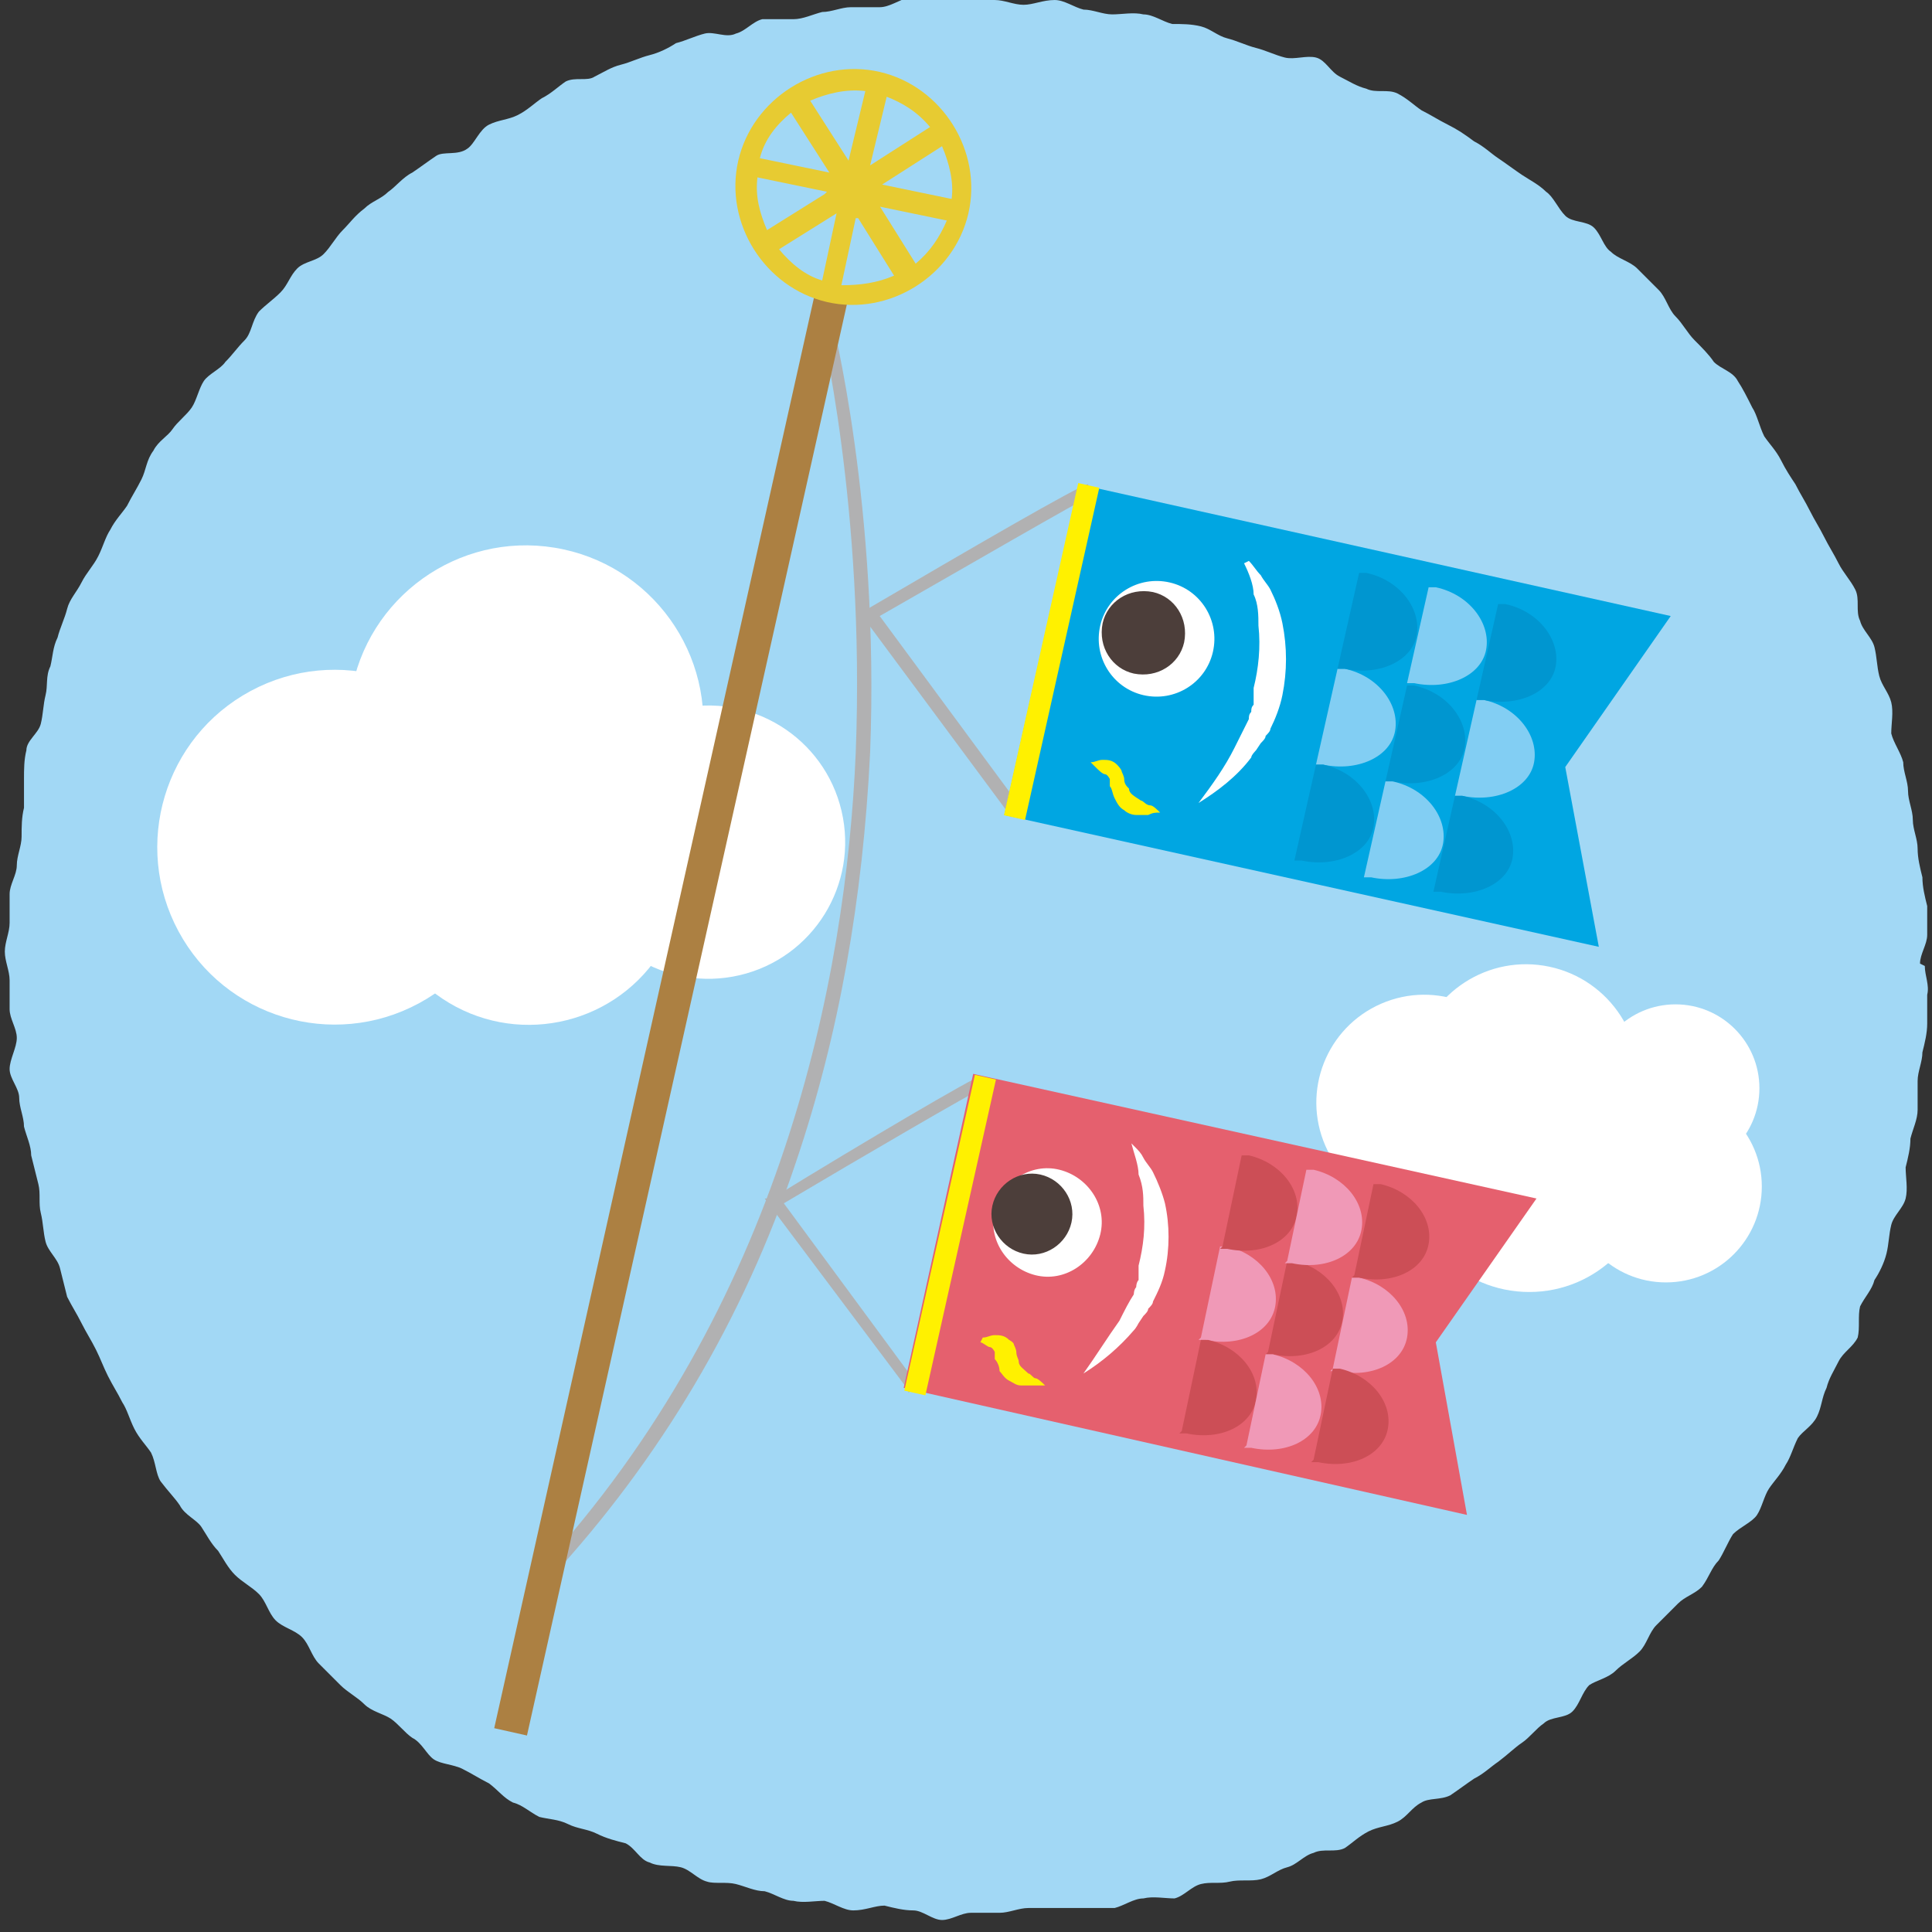 <?xml version="1.0" encoding="UTF-8"?><svg id="_レイヤー_2" xmlns="http://www.w3.org/2000/svg" width="80.6" height="80.6" viewBox="0 0 80.6 80.6"><rect x="0" y="0" width="80.6" height="80.6" fill="#333333" stroke="none"/><defs><style>.cls-1{fill:#fff;}.cls-2{fill:#00a6e2;}.cls-3{fill:#4c3e3a;}.cls-4{fill:#0096d0;}.cls-5{fill:#e5606e;}.cls-6{fill:#cc4e56;}.cls-7{fill:#e7cb32;}.cls-8{opacity:1;}.cls-9{fill:#ac8042;}.cls-10{fill:#b1b1b2;}.cls-11{fill:#a2d8f5;}.cls-12{fill:#82cef3;}.cls-13{fill:#f099b7;}.cls-14{fill:#fff100;}</style></defs><g id="_レイヤー_1-2"><g><path class="cls-11" d="M80.3,40.3c0,.4,.2,.8,.1,1.2,0,.4,0,.8,0,1.2,0,.4-.1,.8-.2,1.2,0,.4-.2,.8-.2,1.2,0,.4,0,.8,0,1.2,0,.4-.2,.8-.3,1.2,0,.4-.1,.8-.2,1.2,0,.4,.1,.9,0,1.3-.1,.4-.5,.7-.6,1.1-.1,.4-.1,.8-.2,1.2-.1,.4-.3,.8-.5,1.1-.1,.4-.4,.7-.6,1.1-.1,.4,0,.9-.1,1.3-.2,.4-.6,.6-.8,1-.2,.4-.4,.7-.5,1.1-.2,.4-.2,.8-.4,1.2-.2,.4-.6,.6-.8,.9-.2,.4-.3,.8-.5,1.1-.2,.4-.5,.7-.7,1-.2,.3-.3,.8-.5,1.1-.2,.3-.7,.5-1,.8-.2,.3-.4,.8-.6,1.1-.3,.3-.4,.7-.7,1.1-.3,.3-.7,.4-1,.7-.3,.3-.6,.6-.9,.9-.3,.3-.4,.8-.7,1.1-.3,.3-.7,.5-1,.8-.3,.3-.8,.4-1.1,.6-.3,.3-.4,.8-.7,1.1-.3,.3-.9,.2-1.2,.5-.3,.2-.6,.6-.9,.8-.3,.2-.6,.5-1,.8-.3,.2-.6,.5-1,.7-.3,.2-.7,.5-1,.7-.4,.2-.9,.1-1.2,.3-.4,.2-.6,.6-1,.8-.4,.2-.8,.2-1.2,.4-.4,.2-.7,.5-1,.7-.4,.2-.9,0-1.3,.2-.4,.1-.7,.5-1.1,.6-.4,.1-.7,.4-1.1,.5-.4,.1-.9,0-1.3,.1-.4,.1-.8,0-1.2,.1-.4,.1-.7,.5-1.1,.6-.4,0-.9-.1-1.3,0-.4,0-.8,.3-1.2,.4-.4,0-.8,0-1.2,0-.4,0-.8,0-1.2,0-.4,0-.8,0-1.2,0-.4,0-.8,.2-1.2,.2-.4,0-.8,0-1.2,0s-.8,.3-1.2,.3c-.4,0-.8-.4-1.2-.4-.4,0-.8-.1-1.2-.2-.4,0-.8,.2-1.3,.2-.4,0-.8-.3-1.2-.4-.4,0-.9,.1-1.3,0-.4,0-.8-.3-1.2-.4-.4,0-.8-.2-1.2-.3-.4-.1-.9,0-1.2-.1-.4-.1-.7-.5-1.1-.6-.4-.1-.9,0-1.3-.2-.4-.1-.6-.6-1-.8-.4-.1-.8-.2-1.2-.4-.4-.2-.8-.2-1.2-.4-.4-.2-.8-.2-1.2-.3-.4-.2-.7-.5-1.1-.6-.4-.2-.6-.5-1-.8-.4-.2-.7-.4-1.1-.6-.4-.2-.9-.2-1.2-.4-.3-.2-.5-.7-.9-.9-.3-.2-.6-.6-.9-.8-.3-.2-.8-.3-1.1-.6-.3-.3-.7-.5-1-.8-.3-.3-.6-.6-.9-.9-.3-.3-.4-.8-.7-1.1-.3-.3-.8-.4-1.1-.7-.3-.3-.4-.8-.7-1.1-.3-.3-.7-.5-1-.8-.3-.3-.5-.7-.7-1-.3-.3-.5-.7-.7-1-.2-.3-.7-.5-.9-.9-.2-.3-.5-.6-.8-1-.2-.3-.2-.8-.4-1.2-.2-.3-.5-.6-.7-1-.2-.4-.3-.8-.5-1.1-.2-.4-.4-.7-.6-1.1-.2-.4-.3-.7-.5-1.1-.2-.4-.4-.7-.6-1.1-.2-.4-.4-.7-.6-1.1-.1-.4-.2-.8-.3-1.2-.1-.4-.5-.7-.6-1.1-.1-.4-.1-.8-.2-1.2-.1-.4,0-.8-.1-1.2-.1-.4-.2-.8-.3-1.2,0-.4-.2-.8-.3-1.2,0-.4-.2-.8-.2-1.2,0-.4-.4-.8-.4-1.2,0-.4,.3-.9,.3-1.3,0-.4-.3-.8-.3-1.2,0-.4,0-.8,0-1.2,0-.4-.2-.8-.2-1.2s.2-.8,.2-1.2c0-.4,0-.8,0-1.2,0-.4,.3-.8,.3-1.2,0-.4,.2-.8,.2-1.2,0-.4,0-.8,.1-1.2,0-.4,0-.8,0-1.2,0-.4,0-.8,.1-1.2,0-.4,.5-.7,.6-1.1,.1-.4,.1-.8,.2-1.2,.1-.4,0-.8,.2-1.2,.1-.4,.1-.8,.3-1.2,.1-.4,.3-.8,.4-1.2,.1-.4,.4-.7,.6-1.1,.2-.4,.5-.7,.7-1.1,.2-.4,.3-.8,.5-1.1,.2-.4,.5-.7,.7-1,.2-.4,.4-.7,.6-1.1,.2-.4,.2-.8,.5-1.2,.2-.4,.6-.6,.8-.9,.2-.3,.6-.6,.8-.9,.2-.3,.3-.8,.5-1.1,.2-.3,.7-.5,.9-.8,.3-.3,.5-.6,.8-.9,.3-.3,.3-.8,.6-1.2,.3-.3,.6-.5,.9-.8,.3-.3,.4-.7,.7-1,.3-.3,.8-.3,1.1-.6,.3-.3,.5-.7,.8-1,.3-.3,.5-.6,.9-.9,.3-.3,.7-.4,1-.7,.3-.2,.6-.6,1-.8,.3-.2,.7-.5,1-.7,.3-.2,.9,0,1.3-.3,.3-.2,.5-.8,.9-1,.4-.2,.8-.2,1.2-.4,.4-.2,.7-.5,1-.7,.4-.2,.7-.5,1-.7,.4-.2,.9,0,1.2-.2,.4-.2,.7-.4,1.1-.5,.4-.1,.8-.3,1.2-.4,.4-.1,.8-.3,1.1-.5,.4-.1,.8-.3,1.2-.4,.4-.1,.9,.2,1.3,0,.4-.1,.7-.5,1.1-.6,.4,0,.9,0,1.3,0,.4,0,.8-.2,1.2-.3,.4,0,.8-.2,1.2-.2,.4,0,.8,0,1.2,0,.4,0,.8-.3,1.2-.4,.4,0,.8-.1,1.2-.1,.4,0,.8,.2,1.2,.2s.8,0,1.2,0c.4,0,.8,.2,1.2,.2,.4,0,.8-.2,1.3-.2,.4,0,.8,.3,1.2,.4,.4,0,.8,.2,1.2,.2,.4,0,.9-.1,1.3,0,.4,0,.8,.3,1.2,.4,.4,0,.8,0,1.2,.1,.4,.1,.7,.4,1.1,.5,.4,.1,.8,.3,1.2,.4,.4,.1,.8,.3,1.2,.4,.4,.1,.9-.1,1.3,0,.4,.1,.6,.6,1,.8,.4,.2,.7,.4,1.1,.5,.4,.2,.9,0,1.3,.2,.4,.2,.7,.5,1,.7,.4,.2,.7,.4,1.1,.6,.4,.2,.7,.4,1.1,.7,.4,.2,.7,.5,1,.7,.3,.2,.7,.5,1,.7,.3,.2,.7,.4,1,.7,.3,.2,.5,.7,.8,1,.3,.3,.9,.2,1.2,.5,.3,.3,.4,.8,.7,1,.3,.3,.8,.4,1.1,.7,.3,.3,.6,.6,.9,.9,.3,.3,.4,.8,.7,1.1,.3,.3,.5,.7,.8,1,.3,.3,.6,.6,.8,.9,.3,.3,.8,.4,1,.8,.2,.3,.4,.7,.6,1.1,.2,.3,.3,.8,.5,1.2,.2,.3,.5,.6,.7,1,.2,.4,.4,.7,.6,1,.2,.4,.4,.7,.6,1.1,.2,.4,.4,.7,.6,1.1,.2,.4,.4,.7,.6,1.1,.2,.4,.5,.7,.7,1.1,.2,.4,0,.9,.2,1.3,.1,.4,.5,.7,.6,1.1,.1,.4,.1,.8,.2,1.2,.1,.4,.4,.7,.5,1.1,.1,.4,0,.9,0,1.3,.1,.4,.4,.8,.5,1.2,0,.4,.2,.8,.2,1.2,0,.4,.2,.8,.2,1.2,0,.4,.2,.8,.2,1.2,0,.4,.1,.8,.2,1.2,0,.4,.1,.8,.2,1.2,0,.4,0,.8,0,1.2,0,.4-.3,.8-.3,1.2Z"/><g><circle class="cls-1" cx="21.9" cy="30.1" r="7.4" transform="translate(-11.3 46.9) rotate(-80.7)"/><circle class="cls-1" cx="14" cy="35.3" r="7.4" transform="translate(-15.1 10.9) rotate(-28.3)"/><circle class="cls-1" cx="22.1" cy="36.3" r="6.5" transform="translate(-20.4 34.5) rotate(-56.3)"/><circle class="cls-1" cx="29.5" cy="35.2" r="5.7" transform="translate(-7.2 7.6) rotate(-13.2)"/></g><g><circle class="cls-1" cx="63.7" cy="44.9" r="4.7" transform="translate(6.5 97.9) rotate(-78)"/><circle class="cls-1" cx="59.4" cy="46" r="4.5" transform="translate(-13.4 27.5) rotate(-23.5)"/><circle class="cls-1" cx="63.8" cy="48.8" r="5.1"/><circle class="cls-1" cx="69.5" cy="49.5" r="4"/><circle class="cls-1" cx="69.9" cy="45.4" r="3.5"/></g><g class="cls-8"><path class="cls-10" d="M22.9,65.9l-.4-.4c10.1-11,12.8-24.6,13.2-34.1,.4-10.3-1.5-18-1.5-18.1h.5c0,0,2,7.8,1.6,18.1-.3,6.1-1.3,11.8-3.1,17.1-2.2,6.6-5.7,12.4-10.2,17.3Z"/><rect class="cls-9" x="27.3" y="11.3" width="1.4" height="61.7" transform="translate(9.9 -5.1) rotate(12.6)"/><path class="cls-7" d="M36.7,3c-2.6-.6-5.3,1.1-5.9,3.7-.6,2.6,1.1,5.3,3.7,5.9,2.6,.6,5.3-1.1,5.9-3.7,.6-2.6-1.1-5.3-3.7-5.9Zm.2,1c.8,.3,1.4,.7,1.9,1.3l-2.5,1.6,.7-2.9Zm-1.5,2.7l-1.6-2.5c.7-.3,1.5-.5,2.3-.4l-.7,2.9Zm-.8,.5l-2.9-.6c.2-.8,.7-1.4,1.3-1.9l1.6,2.5Zm-.2,.9l-2.4,1.5c-.3-.7-.5-1.4-.4-2.2l2.9,.6Zm.5,.8l-.6,2.8c-.7-.2-1.3-.7-1.8-1.3l2.4-1.5Zm.9,.2l1.5,2.4c-.7,.3-1.4,.4-2.2,.4l.6-2.8Zm.8-.5l2.9,.6c-.3,.7-.7,1.3-1.3,1.8l-1.5-2.4Zm.2-.9l2.5-1.6c.3,.7,.5,1.5,.4,2.2l-2.9-.6Z"/><path class="cls-10" d="M42.2,34.1l-6.3-8.5,.3-.2c4.1-2.4,8.9-5.2,9.2-5.2v.5c.1,0,.1,0,.1,0-.3,.1-5.3,3-8.8,5l5.9,8-.4,.3Z"/><g><polygon class="cls-2" points="66.7 39.5 41.9 34 45 20.2 69.7 25.7 65.3 32 66.7 39.5"/><rect class="cls-14" x="36.8" y="26.7" width="14.2" height=".9" transform="translate(7.8 64.1) rotate(-77.4)"/><path class="cls-1" d="M52.1,23.4c.2,.2,.3,.4,.5,.6,.1,.2,.3,.4,.4,.6,.2,.4,.4,.9,.5,1.4,.2,1,.2,2,0,3-.1,.5-.3,1-.5,1.4,0,.1-.1,.2-.2,.3,0,.1-.1,.2-.2,.3l-.2,.3c0,0-.2,.2-.2,.3-.6,.8-1.4,1.4-2.2,1.9,.6-.8,1.1-1.5,1.5-2.3,.2-.4,.4-.8,.6-1.2,0-.1,0-.2,.1-.3,0-.1,0-.2,.1-.3v-.2c0,0,0-.1,0-.2,0-.1,0-.2,0-.3,.2-.8,.3-1.7,.2-2.6,0-.4,0-.9-.2-1.3,0-.4-.2-.9-.4-1.3Z"/><path class="cls-14" d="M45.5,31.8c.2,0,.3-.1,.5-.1,.2,0,.4,0,.6,.2,0,0,.2,.2,.2,.3,0,0,.1,.2,.1,.3,0,.2,.1,.3,.2,.4,0,.2,.2,.3,.5,.5,.1,0,.2,.2,.4,.2,.1,0,.3,.2,.4,.3-.2,0-.3,0-.5,.1-.2,0-.3,0-.5,0-.2,0-.4-.1-.5-.2-.2-.1-.3-.3-.4-.5-.1-.2-.1-.4-.2-.5,0,0,0-.1,0-.2,0,0,0,0,0-.1,0,0-.1-.2-.2-.2-.1,0-.3-.2-.4-.3Z"/><g><path class="cls-1" d="M50.6,27.2c-.3,1.3-1.6,2.1-2.9,1.8-1.3-.3-2.1-1.6-1.8-2.9,.3-1.3,1.6-2.1,2.9-1.8,1.3,.3,2.1,1.6,1.8,2.9Z"/><path class="cls-3" d="M49.4,26.8c-.2,.9-1.1,1.5-2.1,1.3-.9-.2-1.5-1.1-1.3-2.1,.2-.9,1.1-1.5,2.1-1.3,.9,.2,1.5,1.1,1.3,2.1Z"/></g><path class="cls-12" d="M54.9,31.9c0,0,.2,0,.3,0,1.4,.3,2.8-.3,3-1.4,.2-1.1-.7-2.3-2.1-2.6-.1,0-.2,0-.3,0l-.9,4Z"/><path class="cls-4" d="M54,35.9c0,0,.2,0,.3,0,1.4,.3,2.8-.3,3-1.4,.2-1.1-.7-2.3-2.1-2.6-.1,0-.2,0-.3,0l-.9,4Z"/><path class="cls-4" d="M55.8,27.9c0,0,.2,0,.3,0,1.4,.3,2.8-.3,3-1.4,.2-1.1-.7-2.3-2.1-2.6-.1,0-.2,0-.3,0l-.9,4Z"/><path class="cls-4" d="M57.8,32.6c0,0,.2,0,.3,0,1.4,.3,2.8-.3,3-1.4,.2-1.1-.7-2.3-2.1-2.6-.1,0-.2,0-.3,0l-.9,4Z"/><path class="cls-12" d="M56.9,36.6c0,0,.2,0,.3,0,1.4,.3,2.8-.3,3-1.4s-.7-2.3-2.1-2.6c-.1,0-.2,0-.3,0l-.9,4Z"/><path class="cls-12" d="M58.7,28.5c0,0,.2,0,.3,0,1.4,.3,2.8-.3,3-1.4,.2-1.1-.7-2.3-2.1-2.6-.1,0-.2,0-.3,0l-.9,4Z"/><path class="cls-12" d="M60.7,33.2c0,0,.2,0,.3,0,1.4,.3,2.8-.3,3-1.4,.2-1.1-.7-2.3-2.1-2.6-.1,0-.2,0-.3,0l-.9,4Z"/><path class="cls-4" d="M59.8,37.2c0,0,.2,0,.3,0,1.4,.3,2.8-.3,3-1.4,.2-1.1-.7-2.3-2.1-2.6-.1,0-.2,0-.3,0l-.9,4Z"/><path class="cls-4" d="M61.6,29.2c0,0,.2,0,.3,0,1.4,.3,2.8-.3,3-1.4,.2-1.1-.7-2.3-2.1-2.6-.1,0-.2,0-.3,0l-.9,4Z"/></g><path class="cls-10" d="M37.9,58l-6-8h.3c3.9-2.4,8.5-5.1,8.7-5.1v.5c.1,0,.1,0,.1,0-.3,.1-5.1,2.9-8.3,4.8l5.6,7.6-.4,.3Z"/><g><polygon class="cls-5" points="61.2 63.2 37.7 57.9 40.6 44.8 64.1 50 59.9 56 61.2 63.2"/><rect class="cls-14" x="32.8" y="51" width="13.5" height=".9" transform="translate(-19.2 78.9) rotate(-77.4)"/><path class="cls-1" d="M47.3,47.8c.2,.2,.3,.3,.4,.5,.1,.2,.3,.4,.4,.6,.2,.4,.4,.9,.5,1.3,.2,.9,.2,1.9,0,2.8-.1,.5-.3,.9-.5,1.3,0,.1-.1,.2-.2,.3,0,.1-.1,.2-.2,.3l-.2,.3c0,0-.1,.2-.2,.3-.6,.7-1.3,1.3-2.1,1.8,.5-.7,1-1.5,1.5-2.2,.2-.4,.4-.8,.6-1.1,0,0,0-.2,.1-.3,0,0,0-.2,.1-.3h0c0-.2,0-.2,0-.3,0,0,0-.2,0-.3,.2-.8,.3-1.6,.2-2.5,0-.4,0-.8-.2-1.3,0-.4-.2-.9-.3-1.3Z"/><path class="cls-14" d="M41,55.8c.2,0,.3-.1,.5-.1,.2,0,.4,0,.6,.2,0,0,.2,.1,.2,.2,0,0,.1,.2,.1,.3,0,.2,.1,.3,.1,.4,0,.2,.2,.3,.4,.5,.1,0,.2,.2,.3,.2,.1,0,.3,.2,.4,.3-.2,0-.3,0-.5,0-.2,0-.3,0-.5,0-.2,0-.3-.1-.5-.2-.2-.1-.3-.3-.4-.4,0-.2-.1-.4-.2-.5,0,0,0-.1,0-.2,0,0,0,0,0-.1,0,0-.1-.2-.2-.2-.1,0-.3-.2-.4-.2Z"/><g><path class="cls-1" d="M45.9,51.5c-.3,1.2-1.5,2-2.7,1.7-1.2-.3-2-1.5-1.7-2.7,.3-1.2,1.5-2,2.7-1.7,1.2,.3,2,1.5,1.7,2.7Z"/><path class="cls-3" d="M44.7,51c-.2,.9-1.1,1.5-2,1.3-.9-.2-1.5-1.1-1.3-2,.2-.9,1.1-1.5,2-1.3,.9,.2,1.5,1.1,1.3,2Z"/></g><path class="cls-13" d="M50,55.9c0,0,.2,0,.3,0,1.4,.3,2.7-.3,2.9-1.4,.2-1.1-.7-2.2-2-2.5,0,0-.2,0-.3,0l-.8,3.8Z"/><path class="cls-6" d="M49.2,59.8c0,0,.2,0,.3,0,1.4,.3,2.7-.3,2.9-1.4,.2-1.1-.7-2.2-2-2.5,0,0-.2,0-.3,0l-.8,3.8Z"/><path class="cls-6" d="M50.9,52.1c0,0,.2,0,.3,0,1.4,.3,2.7-.3,2.9-1.4,.2-1.1-.7-2.2-2-2.5,0,0-.2,0-.3,0l-.8,3.8Z"/><path class="cls-6" d="M52.8,56.5c0,0,.2,0,.3,0,1.4,.3,2.7-.3,2.9-1.4,.2-1.1-.7-2.2-2-2.5,0,0-.2,0-.3,0l-.8,3.8Z"/><path class="cls-13" d="M51.9,60.4c0,0,.2,0,.3,0,1.4,.3,2.7-.3,2.9-1.4,.2-1.1-.7-2.2-2-2.5,0,0-.2,0-.3,0l-.8,3.8Z"/><path class="cls-13" d="M53.6,52.7c0,0,.2,0,.3,0,1.4,.3,2.7-.3,2.9-1.4,.2-1.1-.7-2.2-2-2.5,0,0-.2,0-.3,0l-.8,3.8Z"/><path class="cls-13" d="M55.5,57.2c0,0,.2,0,.3,0,1.4,.3,2.7-.3,2.9-1.4,.2-1.1-.7-2.2-2-2.5,0,0-.2,0-.3,0l-.8,3.8Z"/><path class="cls-6" d="M54.7,61c0,0,.2,0,.3,0,1.4,.3,2.7-.3,2.9-1.4,.2-1.1-.7-2.2-2-2.5,0,0-.2,0-.3,0l-.8,3.8Z"/><path class="cls-6" d="M56.4,53.3c0,0,.2,0,.3,0,1.4,.3,2.7-.3,2.9-1.4,.2-1.1-.7-2.2-2-2.5,0,0-.2,0-.3,0l-.8,3.8Z"/></g></g></g></g></svg>